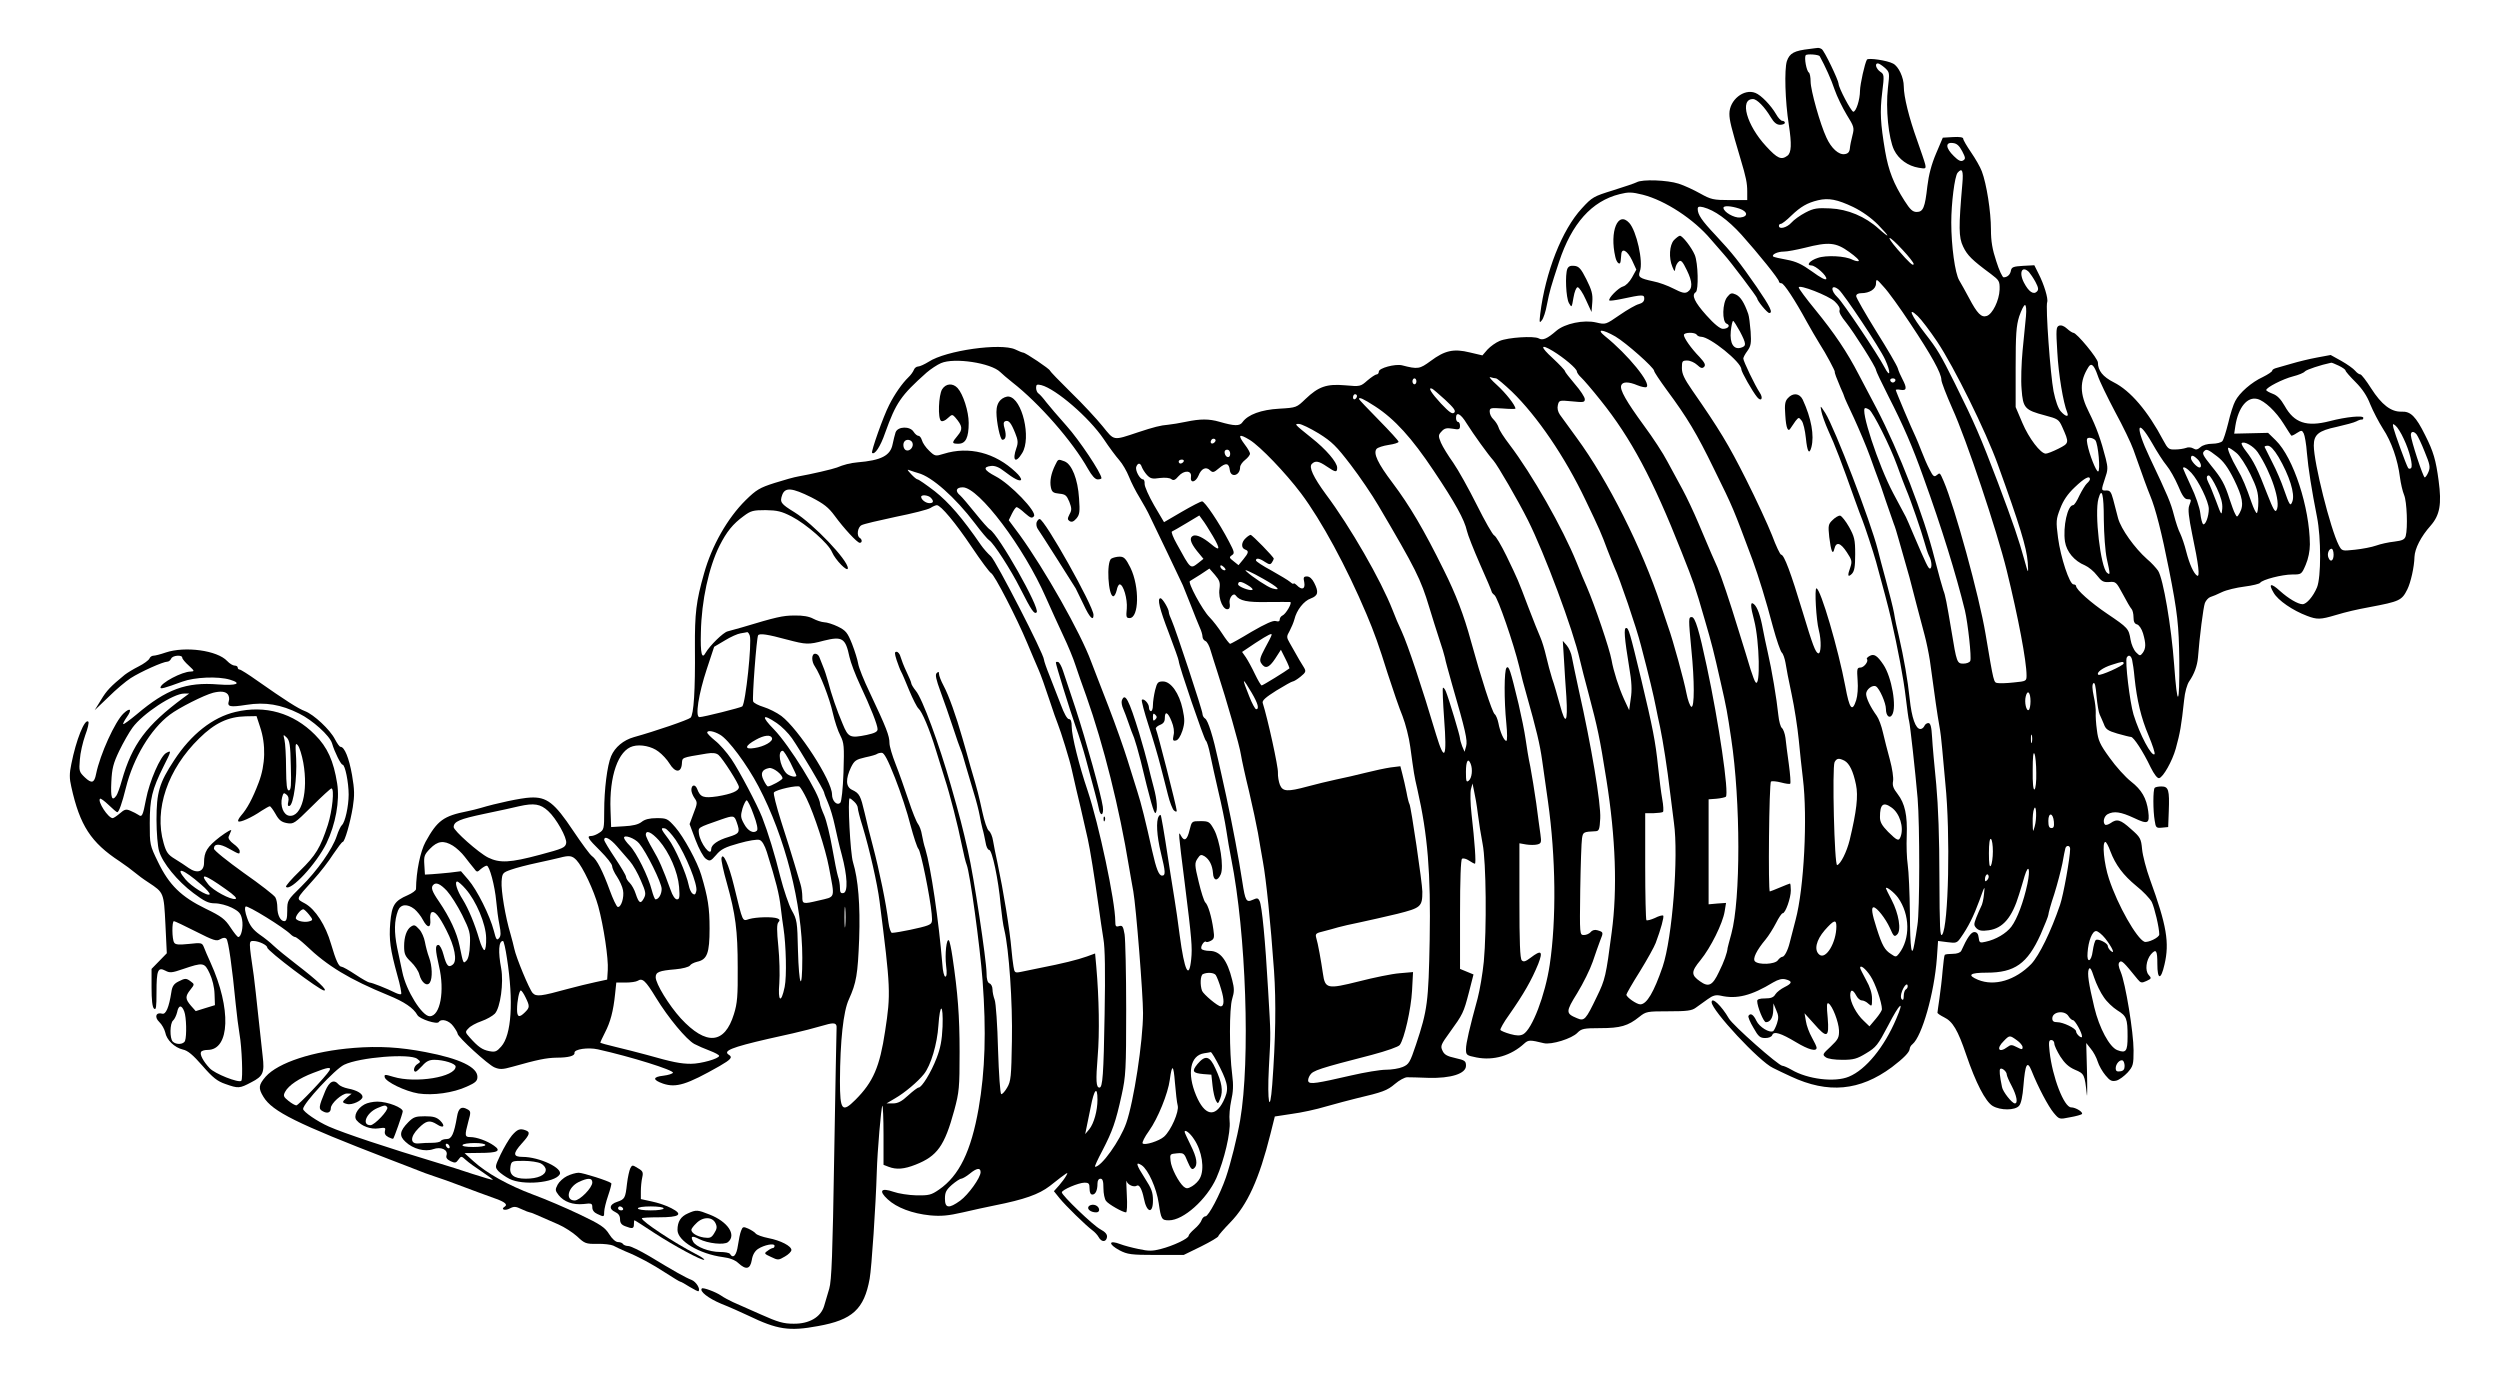 <?xml version="1.0" standalone="no"?>
<!DOCTYPE svg PUBLIC "-//W3C//DTD SVG 20010904//EN"
 "http://www.w3.org/TR/2001/REC-SVG-20010904/DTD/svg10.dtd">
<svg version="1.0" xmlns="http://www.w3.org/2000/svg"
 width="1262pt" height="700pt" viewBox="0 0 1262 700"
 preserveAspectRatio="xMidYMid meet">

<g transform="translate(0,700) scale(0.1,-0.1)"
fill="#000000" stroke="none">
<path d="M9135 6753 c-78 -9 -101 -21 -115 -62 -13 -42 -9 -200 10 -321 15
-98 13 -141 -7 -156 -31 -23 -50 -15 -108 48 -98 106 -135 238 -66 238 20 0
59 -40 90 -92 16 -27 30 -38 47 -38 13 0 24 5 24 10 0 6 -6 10 -13 10 -7 0
-21 15 -31 33 -26 45 -76 97 -105 108 -58 23 -131 -36 -131 -105 0 -33 8 -66
57 -231 27 -90 33 -119 33 -162 l0 -43 -89 0 c-82 0 -94 3 -148 33 -32 18 -81
41 -110 50 -56 18 -183 23 -211 7 -9 -5 -63 -23 -120 -41 -97 -30 -105 -34
-157 -91 -100 -108 -184 -322 -210 -533 -5 -44 -4 -48 8 -32 8 9 20 45 26 80
14 70 18 84 61 215 64 194 165 307 306 342 44 11 61 11 117 -3 113 -29 257
-123 343 -225 27 -31 57 -66 67 -77 32 -35 167 -214 167 -221 0 -12 51 -74 61
-74 20 0 6 30 -63 131 -88 127 -123 171 -209 263 -69 73 -89 103 -89 131 0 12
6 14 28 9 57 -15 123 -62 193 -139 85 -95 189 -224 189 -236 0 -5 6 -9 13 -9
12 0 67 -83 128 -195 18 -33 47 -82 64 -110 32 -49 79 -138 77 -142 -2 -4 9
-33 29 -80 11 -23 19 -44 19 -46 0 -3 22 -51 49 -108 26 -57 63 -144 81 -194
17 -49 36 -99 40 -110 5 -11 23 -63 40 -115 18 -52 36 -104 40 -115 5 -11 16
-47 25 -80 23 -80 40 -141 54 -190 6 -22 22 -83 35 -135 14 -52 32 -122 41
-155 9 -33 21 -91 27 -130 26 -193 38 -275 47 -325 6 -30 12 -84 15 -120 3
-36 10 -114 16 -175 26 -254 16 -720 -16 -763 -11 -14 -13 32 -14 288 0 201
-6 361 -16 470 -9 91 -19 198 -21 238 -3 54 -8 72 -19 72 -8 0 -17 -7 -20 -15
-4 -8 -12 -15 -20 -15 -24 0 -44 56 -54 152 -10 96 -29 204 -55 318 -9 36 -20
88 -24 115 -5 28 -24 102 -41 165 -17 63 -36 133 -41 155 -36 142 -217 613
-265 690 -26 40 -26 40 -20 9 3 -17 19 -62 36 -100 31 -66 68 -163 132 -344
17 -47 34 -94 39 -105 11 -27 55 -160 69 -210 33 -120 64 -236 75 -285 36
-157 64 -306 75 -400 7 -58 14 -112 17 -120 5 -18 31 -252 43 -390 11 -134 11
-568 -1 -640 -4 -30 -11 -72 -15 -93 -14 -81 -22 -28 -23 151 -1 103 -6 214
-11 247 -5 33 -7 98 -5 145 4 104 -9 164 -46 212 -22 28 -27 43 -23 65 3 16
-4 64 -16 108 -12 44 -28 106 -35 137 -7 32 -21 70 -31 84 -33 46 -53 88 -54
111 0 23 33 48 50 38 18 -11 50 -84 50 -114 0 -34 18 -51 31 -30 25 39 -2 192
-44 254 -31 46 -47 56 -69 44 -11 -6 -17 -13 -14 -16 10 -11 -15 -43 -33 -43
-17 0 -18 -7 -14 -64 3 -37 0 -78 -7 -100 -20 -63 -34 -46 -55 69 -35 186
-125 495 -146 495 -10 0 -1 -161 12 -210 14 -53 12 -123 -3 -118 -14 5 -28 42
-78 208 -60 199 -94 290 -109 290 -5 0 -26 44 -46 98 -21 53 -80 181 -132 284
-87 173 -134 251 -271 448 -40 58 -52 83 -52 112 0 35 2 38 27 38 15 0 37 -10
50 -22 18 -17 26 -19 35 -10 9 9 4 21 -23 50 -43 44 -79 96 -79 111 0 14 57
15 65 1 3 -5 13 -10 22 -10 44 0 203 -128 203 -164 0 -13 56 -112 80 -141 21
-25 32 -5 13 23 -24 36 -83 159 -83 172 0 6 9 23 21 39 17 24 20 38 16 97 -3
38 -8 78 -12 89 -20 57 -39 87 -62 98 -22 10 -28 8 -44 -12 -25 -30 -27 -126
-3 -135 21 -8 8 -26 -19 -26 -14 0 -44 24 -84 69 -59 66 -76 102 -53 116 15
10 12 148 -5 188 -16 38 -62 97 -75 97 -5 0 -18 -10 -30 -22 -23 -25 -27 -90
-8 -135 11 -26 12 -26 15 -6 2 12 10 27 18 33 10 9 19 0 40 -44 29 -59 30 -93
3 -110 -14 -8 -29 -4 -70 17 -29 15 -75 32 -103 37 -69 15 -78 21 -67 51 18
47 -17 204 -54 244 -57 62 -100 -43 -70 -172 7 -32 25 -45 27 -20 1 6 2 21 3
32 2 36 30 21 54 -28 l22 -48 -22 -40 c-12 -22 -32 -42 -45 -45 -23 -6 -78
-62 -69 -71 2 -2 28 1 57 7 113 24 119 24 119 2 0 -13 -9 -22 -27 -27 -14 -3
-58 -28 -97 -55 -71 -49 -71 -49 -118 -38 -63 15 -159 -5 -202 -42 -46 -40
-69 -50 -89 -38 -24 13 -154 5 -197 -13 -19 -8 -46 -27 -61 -43 l-26 -30 -64
15 c-81 20 -126 10 -197 -43 -56 -41 -64 -43 -145 -22 -35 8 -117 -14 -117
-32 0 -8 -5 -14 -11 -14 -6 0 -27 -14 -47 -31 -34 -30 -36 -31 -112 -24 -93 8
-134 -6 -200 -69 -45 -43 -45 -44 -132 -49 -92 -5 -159 -30 -186 -68 -14 -21
-41 -20 -117 2 -52 15 -96 15 -168 0 -32 -7 -72 -13 -90 -15 -39 -3 -73 -12
-152 -38 -129 -43 -119 -44 -179 30 -30 37 -101 114 -160 171 -58 57 -106 107
-106 110 0 8 -124 91 -135 91 -4 0 -22 7 -40 16 -73 34 -350 -5 -437 -62 -21
-13 -45 -24 -53 -24 -9 0 -19 -8 -22 -17 -4 -10 -16 -27 -28 -38 -31 -30 -69
-84 -97 -140 -29 -56 -92 -235 -86 -241 13 -12 42 31 66 101 55 153 79 188
209 304 21 18 54 40 73 48 67 29 252 1 299 -45 9 -9 37 -33 61 -52 136 -106
304 -298 382 -437 20 -35 36 -53 49 -53 10 0 19 3 19 6 0 25 -113 194 -176
264 -42 47 -88 101 -103 120 -14 19 -32 39 -38 43 -7 4 -13 17 -13 29 0 17 4
19 26 14 74 -19 241 -163 315 -272 27 -41 63 -89 79 -107 16 -18 38 -56 49
-84 11 -28 35 -75 53 -104 18 -30 43 -74 54 -99 12 -25 52 -108 89 -185 37
-77 71 -149 76 -160 4 -11 22 -56 40 -100 17 -44 37 -94 45 -112 8 -17 14 -38
14 -47 0 -9 7 -19 15 -22 8 -3 20 -25 26 -48 7 -22 22 -72 35 -111 45 -138
112 -371 118 -415 4 -25 22 -108 41 -185 18 -77 38 -171 45 -210 6 -38 18
-104 25 -145 16 -86 39 -309 56 -550 11 -158 8 -348 -9 -575 -12 -158 -26 -88
-17 84 10 183 10 159 -4 396 -14 247 -31 424 -43 447 -7 15 -12 16 -34 6 -33
-15 -38 -7 -53 91 -19 124 -48 276 -81 431 -18 80 -35 161 -40 180 -26 120
-52 204 -67 213 -7 4 -13 15 -13 23 0 18 -135 426 -155 471 -8 17 -15 36 -15
43 0 16 -32 70 -42 70 -18 0 -5 -53 42 -175 27 -72 50 -135 50 -142 0 -22 128
-395 137 -402 5 -3 15 -35 22 -71 7 -36 26 -119 41 -185 16 -66 34 -154 40
-195 6 -41 17 -106 25 -145 75 -376 97 -1016 45 -1320 -15 -87 -48 -219 -72
-289 -30 -87 -88 -196 -103 -196 -8 0 -16 -9 -20 -20 -3 -10 -19 -30 -36 -44
-16 -14 -29 -29 -29 -34 0 -14 -78 -51 -141 -67 -42 -11 -61 -11 -112 0 -34 7
-75 18 -90 24 -62 24 -65 1 -5 -31 39 -20 57 -23 183 -23 l140 0 88 43 c48 24
87 47 87 52 0 4 27 35 59 68 88 90 147 220 204 448 l22 88 85 13 c47 6 126 23
175 38 50 14 117 32 150 40 136 32 157 40 196 73 22 19 50 34 62 34 12 0 61
-1 108 -3 113 -3 189 21 189 61 0 24 -5 28 -54 39 -41 9 -56 17 -65 38 -11 23
-7 31 38 93 65 90 69 97 96 201 l23 90 -34 14 -34 14 0 275 c0 180 4 277 10
281 6 4 22 0 35 -9 13 -9 27 -16 30 -16 7 0 -1 111 -17 251 -6 53 -7 109 -3
125 l8 29 8 -39 c5 -21 14 -72 19 -115 5 -42 16 -110 24 -151 18 -90 21 -432
6 -594 -6 -60 -20 -143 -31 -185 -41 -150 -59 -227 -59 -257 0 -30 3 -32 53
-42 86 -17 175 9 242 71 20 18 29 18 98 1 38 -9 142 23 170 53 20 20 31 23
115 23 101 0 140 11 197 57 34 27 39 28 148 28 92 0 117 3 137 18 14 10 41 29
60 43 26 19 41 23 65 18 82 -19 156 0 266 67 26 15 45 20 63 15 35 -9 33 -20
-6 -39 -18 -9 -39 -25 -46 -36 -9 -16 -23 -21 -52 -21 -27 0 -40 -4 -40 -13 0
-28 32 -107 44 -107 22 0 36 23 37 60 l1 35 14 -34 c12 -26 13 -40 4 -67 -6
-18 -15 -36 -19 -39 -18 -11 -70 20 -85 52 -15 32 -30 41 -40 25 -3 -5 8 -32
25 -60 25 -45 34 -52 60 -52 17 0 32 6 35 15 8 21 43 10 120 -36 63 -38 104
-49 104 -28 0 6 -11 29 -24 52 -13 23 -27 60 -30 82 l-7 40 47 -52 c67 -77 78
-72 70 28 -6 62 -5 79 4 74 20 -12 51 -93 53 -136 1 -36 -4 -46 -42 -82 -41
-38 -43 -41 -25 -54 10 -8 45 -13 84 -13 57 0 74 5 120 33 50 30 59 41 111
140 59 115 85 136 41 34 -61 -144 -154 -257 -239 -292 -71 -30 -209 -13 -290
35 -19 11 -40 20 -46 20 -19 0 -250 204 -270 239 -37 64 -87 111 -87 82 0 -41
242 -301 310 -332 19 -10 60 -29 90 -43 188 -88 348 -73 510 47 59 45 89 75
90 93 0 6 6 17 14 23 48 40 110 258 123 434 l6 87 47 -6 c44 -6 49 -4 67 22
39 55 66 110 95 189 27 75 28 77 23 33 -2 -26 -9 -56 -15 -65 -5 -10 -16 -35
-24 -55 -13 -34 -13 -39 1 -54 13 -12 27 -15 62 -10 72 10 118 65 153 181 9
28 21 69 28 93 20 65 30 36 14 -40 -19 -89 -51 -176 -81 -216 -26 -34 -78 -65
-130 -76 -29 -7 -32 -5 -35 21 -2 19 -9 28 -22 28 -16 0 -36 -28 -66 -95 -5
-9 -21 -15 -43 -15 -19 0 -37 -2 -40 -5 -3 -3 -7 -39 -11 -80 -3 -41 -11 -104
-16 -140 -5 -36 -10 -68 -10 -72 0 -4 15 -14 33 -23 44 -21 70 -65 112 -189
48 -141 97 -237 134 -259 39 -23 113 -23 133 1 10 10 18 48 22 101 9 110 19
130 41 76 33 -83 85 -181 112 -213 28 -33 28 -33 82 -22 30 5 57 13 60 16 9 9
-31 34 -54 34 -36 0 -95 153 -109 282 -5 48 -4 58 9 58 8 0 15 -8 15 -18 0
-10 14 -39 30 -65 22 -34 42 -53 74 -67 48 -20 49 -24 60 -125 2 -22 3 28 1
110 l-4 150 23 -29 c13 -15 29 -45 35 -65 6 -20 24 -51 39 -69 23 -28 32 -32
55 -27 15 4 40 23 57 41 28 32 30 40 30 112 0 90 -41 340 -65 396 -12 28 -13
42 -6 49 11 11 19 3 92 -87 15 -18 20 -19 44 -8 26 12 26 14 11 31 -19 21 -13
75 12 104 26 29 32 20 32 -49 0 -81 18 -83 36 -3 26 110 11 198 -73 429 -19
52 -37 121 -40 153 -5 54 -9 61 -56 102 -53 48 -71 53 -103 30 -12 -8 -24 -11
-28 -8 -13 13 -5 43 13 53 32 17 66 12 133 -19 71 -34 80 -29 72 34 -9 66 -33
108 -87 150 -28 22 -77 76 -108 120 -49 67 -58 88 -64 139 -5 34 -7 73 -6 88
1 15 -3 53 -10 83 -8 38 -9 59 -2 66 7 7 12 -14 16 -65 4 -42 11 -84 16 -93 5
-10 14 -32 21 -48 9 -26 20 -34 68 -48 32 -9 63 -17 69 -17 13 0 61 -73 99
-153 18 -36 34 -57 43 -55 20 4 66 85 84 149 22 80 28 115 42 244 4 42 15 80
26 96 25 36 40 77 44 119 8 106 27 254 35 276 5 13 18 27 27 30 10 3 37 14 59
25 23 11 74 23 114 28 40 5 76 14 79 19 10 16 111 42 162 42 46 0 47 0 68 49
13 30 21 70 21 103 -1 186 -83 438 -172 525 l-39 38 -86 -2 -85 -2 6 40 c15
93 60 148 111 135 36 -9 94 -63 133 -126 19 -30 36 -57 38 -59 2 -2 15 4 28
13 24 15 26 15 35 -2 5 -10 13 -54 16 -98 7 -80 24 -187 51 -324 21 -105 21
-304 0 -355 -19 -46 -53 -85 -73 -85 -23 0 -72 29 -114 67 -46 42 -60 38 -32
-9 22 -39 97 -90 169 -117 50 -19 67 -19 144 4 57 17 105 28 170 40 154 29
164 34 192 90 17 34 35 113 36 164 2 42 32 102 82 158 46 53 56 108 40 226
-14 105 -26 147 -68 230 -47 95 -73 121 -119 119 -53 -2 -101 35 -154 118 -24
38 -49 70 -54 70 -6 0 -18 8 -26 18 -9 11 -40 33 -70 50 l-54 30 -70 -13 c-38
-7 -95 -21 -125 -30 -30 -9 -65 -19 -77 -22 -13 -3 -23 -9 -23 -14 0 -5 -21
-19 -47 -32 -57 -26 -119 -80 -140 -122 -9 -16 -25 -66 -35 -110 -11 -44 -24
-86 -30 -92 -6 -7 -29 -13 -51 -13 -24 0 -48 -7 -59 -17 -15 -13 -23 -15 -36
-7 -10 6 -26 8 -37 3 -11 -4 -36 -8 -55 -8 -32 -1 -37 3 -60 46 -78 148 -166
251 -250 293 -55 28 -80 59 -80 100 0 20 -107 150 -124 150 -5 0 -20 10 -32
21 -14 13 -29 19 -40 15 -15 -6 -16 -19 -9 -133 6 -113 30 -256 50 -305 10
-25 -8 -22 -32 5 -13 13 -27 53 -37 102 -16 83 -41 427 -32 450 6 17 -16 90
-44 144 l-21 42 -57 -3 c-48 -3 -57 -6 -61 -23 -3 -21 -18 -35 -37 -35 -6 0
-23 36 -37 81 -20 60 -27 101 -27 161 0 89 -22 230 -46 293 -8 22 -33 65 -55
97 -21 31 -39 61 -39 68 0 7 -18 10 -52 8 l-51 -3 -34 -80 c-23 -54 -37 -107
-44 -165 -12 -108 -21 -130 -54 -130 -20 0 -33 12 -61 56 -55 86 -81 152 -98
250 -24 143 -27 199 -15 297 11 88 10 92 -10 105 -21 15 -29 42 -12 42 6 0 21
-10 35 -22 25 -23 25 -25 16 -102 -12 -103 3 -255 31 -313 23 -47 70 -81 125
-90 35 -6 37 -5 32 18 -3 13 -22 68 -41 122 -40 111 -67 219 -67 271 0 44 -26
101 -54 115 -29 16 -125 30 -132 20 -11 -19 -34 -122 -35 -157 0 -45 -20 -107
-34 -106 -11 2 -74 121 -74 141 -1 19 -72 167 -85 175 -6 4 -15 7 -21 6 -5 0
-23 -3 -40 -5z m51 -37 c27 -49 59 -119 75 -168 12 -35 40 -92 61 -127 38 -61
39 -66 29 -105 -6 -23 -12 -52 -13 -66 -2 -18 -10 -26 -26 -28 -30 -5 -68 30
-92 83 -32 68 -80 240 -80 283 0 22 -4 43 -9 46 -12 8 -24 74 -16 87 5 8 66 4
71 -5z m719 -479 c17 -33 18 -39 5 -47 -11 -7 -24 -1 -47 22 -42 41 -44 71 -5
66 20 -2 32 -13 47 -41z m1 -164 c-19 -220 -19 -271 4 -318 21 -44 44 -67 140
-138 42 -32 45 -36 44 -79 -2 -55 -36 -124 -65 -133 -27 -9 -48 12 -89 90 -18
33 -40 74 -50 90 -21 35 -40 173 -40 292 0 96 17 233 32 251 23 27 30 11 24
-55z m-551 -118 c45 -22 90 -54 125 -89 61 -63 64 -74 4 -21 -68 62 -157 99
-245 103 -65 3 -83 1 -125 -21 -27 -14 -59 -37 -71 -51 -22 -25 -63 -36 -63
-16 0 6 4 10 10 10 5 0 29 18 52 41 48 46 81 65 135 78 54 13 98 4 178 -34z
m-575 -8 c44 -15 46 -41 4 -45 -30 -3 -84 28 -84 49 0 12 37 10 80 -4z m824
-208 c31 -33 56 -65 56 -71 0 -15 -22 5 -81 73 -67 78 -47 76 25 -2z m-269
-11 c32 -23 54 -43 47 -46 -6 -2 -20 2 -31 7 -35 19 -133 24 -175 9 -40 -13
-61 -38 -32 -38 21 0 80 -53 75 -68 -3 -8 -30 7 -71 37 -53 38 -81 51 -129 60
-34 6 -64 13 -68 16 -9 10 22 25 54 25 17 0 64 9 105 19 122 31 157 28 225
-21z m907 -101 c7 -8 22 -30 33 -50 15 -29 17 -39 7 -49 -17 -17 -41 -1 -65
45 -27 52 -10 88 25 54z m-599 -260 c106 -159 157 -251 157 -284 0 -12 25 -76
55 -144 71 -156 225 -616 275 -819 58 -236 100 -458 100 -529 0 -29 -1 -30
-64 -36 -35 -4 -72 -5 -82 -3 -20 3 -19 -2 -61 248 -32 192 -156 642 -211 770
-20 46 -19 45 -36 31 -12 -10 -18 -6 -35 28 -12 22 -30 64 -41 93 -11 29 -25
62 -30 73 -21 43 -100 230 -100 236 0 3 11 4 25 1 30 -5 32 9 9 53 -9 17 -20
41 -24 56 -4 14 -53 98 -109 187 -55 89 -101 169 -101 177 0 9 9 15 25 15 43
0 75 21 75 49 1 25 2 25 39 -17 22 -23 82 -106 134 -185z m-381 111 c19 -18
28 -34 24 -44 -4 -10 9 -33 33 -62 39 -49 151 -225 151 -240 0 -5 28 -64 63
-133 74 -145 121 -252 177 -410 92 -254 164 -488 209 -671 15 -65 34 -237 27
-254 -3 -8 -19 -14 -35 -14 -32 0 -34 6 -60 165 -24 143 -31 181 -41 205 -5
14 -25 86 -44 160 -55 220 -180 541 -294 760 -25 47 -65 123 -89 169 -59 114
-122 208 -220 328 -46 56 -83 106 -83 112 0 17 150 -41 182 -71z m20 60 c26
-22 208 -295 234 -353 30 -65 27 -97 -3 -39 -35 67 -210 328 -237 353 -38 36
-33 70 6 39z m945 -135 c-3 -32 -11 -110 -17 -173 -6 -63 -9 -151 -5 -195 7
-95 16 -105 118 -132 64 -17 70 -20 87 -58 36 -81 36 -82 -19 -110 -28 -14
-56 -25 -64 -25 -26 0 -85 77 -118 155 l-34 80 0 200 c0 167 3 210 18 258 11
31 23 57 29 57 6 0 8 -23 5 -57z m-448 -128 c85 -127 245 -451 306 -620 111
-307 145 -418 151 -493 4 -61 3 -61 -16 8 -29 106 -57 188 -135 395 -87 229
-117 299 -217 500 -72 145 -89 173 -149 250 -72 93 -93 141 -38 89 17 -16 61
-74 98 -129z m-996 52 c33 -63 33 -74 6 -82 -37 -12 -58 21 -52 83 3 28 8 52
12 52 3 0 18 -24 34 -53z m-628 -26 c54 -32 195 -157 195 -173 0 -6 29 -49 64
-97 103 -139 151 -219 238 -398 100 -203 95 -193 196 -463 29 -80 66 -198 102
-335 18 -66 38 -124 45 -130 6 -5 14 -28 18 -50 3 -22 17 -94 31 -159 14 -65
30 -169 36 -230 6 -61 15 -149 21 -196 24 -195 6 -554 -37 -714 -13 -50 -26
-102 -30 -116 -9 -37 -26 -70 -37 -70 -5 0 -16 -8 -23 -18 -15 -20 -96 -24
-115 -5 -13 13 8 56 54 111 15 18 38 55 52 82 14 28 29 50 34 50 14 0 41 77
41 115 0 19 -2 35 -4 35 -2 0 -25 -9 -51 -20 -26 -11 -49 -20 -51 -20 -9 0 -4
549 6 555 5 3 28 1 51 -5 22 -6 43 -9 46 -6 3 3 0 47 -7 98 -7 51 -15 111 -17
133 -3 22 -11 44 -18 50 -7 5 -15 35 -18 65 -8 80 -34 234 -53 315 -9 39 -20
92 -25 119 -12 67 -28 112 -45 126 -19 16 -19 -7 1 -82 27 -105 32 -343 7
-312 -5 5 -15 34 -25 64 -9 30 -37 123 -63 205 -43 141 -85 265 -104 310 -5
11 -19 43 -31 70 -12 28 -41 96 -65 153 -24 57 -60 133 -80 170 -20 37 -55
101 -77 142 -21 41 -75 123 -118 181 -89 122 -124 182 -115 204 7 19 37 19 82
0 20 -8 40 -12 45 -9 27 16 -93 164 -209 257 -47 38 -13 36 53 -2z m-316 -73
c56 -34 121 -89 121 -103 0 -6 10 -20 22 -31 11 -10 56 -62 98 -115 154 -192
263 -397 408 -764 65 -165 66 -165 118 -345 36 -123 45 -160 79 -310 31 -135
34 -154 54 -288 48 -318 48 -813 1 -985 -10 -37 -19 -70 -19 -72 -2 -25 -18
-70 -44 -122 -32 -68 -52 -78 -95 -47 -46 32 -46 49 2 107 52 64 112 185 122
246 l7 43 -44 -3 -44 -4 0 265 0 265 40 3 c22 2 43 7 47 10 17 17 -36 378 -96
657 -39 184 -59 250 -76 250 -17 0 -17 -6 -2 -165 16 -158 16 -293 0 -288 -7
3 -18 33 -25 69 -11 60 -68 268 -92 334 -6 17 -22 66 -37 110 -95 287 -267
630 -425 845 -38 52 -76 105 -85 117 -10 15 -14 32 -10 48 6 25 8 25 71 19 59
-6 65 -5 65 11 0 10 -22 44 -50 76 -27 32 -50 61 -50 65 0 5 -28 34 -62 66
-64 58 -64 75 1 36z m3967 -74 c19 -9 34 -20 34 -24 0 -5 23 -31 51 -59 34
-34 58 -70 74 -112 14 -34 43 -90 64 -123 43 -65 75 -157 86 -246 4 -30 13
-70 21 -89 14 -33 19 -166 8 -207 -5 -17 -16 -23 -57 -28 -29 -3 -70 -12 -92
-20 -22 -8 -70 -17 -107 -21 -66 -7 -66 -7 -82 23 -42 82 -126 416 -126 503 0
55 24 75 115 94 44 10 89 22 100 28 11 6 23 10 28 9 4 -1 7 3 7 9 0 13 -86 5
-170 -17 -117 -30 -179 -9 -227 77 -20 35 -38 53 -60 61 -18 7 -33 15 -33 19
0 13 84 56 135 69 28 7 55 18 60 25 8 9 80 33 133 44 2 1 19 -6 38 -15z
m-1217 -49 c9 -28 49 -110 88 -184 40 -73 81 -159 92 -190 50 -142 71 -199 85
-233 27 -64 59 -190 95 -373 43 -217 50 -283 52 -458 2 -237 -10 -246 -26 -22
-14 192 -55 434 -81 474 -10 14 -34 41 -56 59 -62 55 -131 151 -146 206 -7 28
-19 71 -25 96 -10 37 -16 45 -35 44 -26 -1 -26 0 -6 61 15 42 15 55 4 99 -24
95 -48 161 -84 233 -49 96 -49 158 -3 231 14 22 28 9 46 -43z m-3037 -15 c5 0
41 -30 80 -67 127 -123 268 -329 372 -548 71 -148 80 -169 110 -250 15 -38 31
-79 36 -90 25 -52 111 -303 134 -395 42 -160 63 -249 75 -310 5 -25 14 -70 21
-100 15 -72 37 -213 50 -325 6 -49 15 -120 20 -158 24 -169 -8 -582 -57 -727
-44 -128 -80 -190 -113 -190 -18 0 -70 36 -70 49 0 4 30 57 68 117 37 60 73
125 80 144 26 69 43 132 38 138 -4 3 -23 -2 -42 -12 -20 -9 -39 -14 -43 -11
-3 4 -6 127 -6 273 l0 267 42 0 c23 1 45 3 48 7 3 3 2 32 -4 64 -6 33 -15 106
-21 164 -13 126 -27 197 -85 440 -58 241 -64 260 -76 260 -13 0 -9 -50 15
-197 13 -75 15 -117 8 -160 l-8 -58 -26 56 c-27 60 -53 141 -63 198 -10 56
-84 274 -125 369 -15 34 -27 62 -51 122 -71 175 -225 446 -340 597 -26 34 -51
72 -54 85 -4 13 -16 31 -26 41 -11 10 -19 27 -19 39 0 19 4 20 65 16 36 -3 65
-3 65 -1 0 17 -49 79 -93 119 -29 26 -44 44 -34 40 10 -3 23 -6 29 -6z m-402
-15 c0 -8 -4 -15 -10 -15 -5 0 -10 7 -10 15 0 8 5 15 10 15 6 0 10 -7 10 -15z
m2418 4 c-2 -6 -8 -10 -13 -10 -5 0 -11 4 -13 10 -2 6 4 11 13 11 9 0 15 -5
13 -11z m-2273 -97 c45 -42 55 -56 46 -65 -10 -9 -24 1 -67 46 -49 53 -68 84
-45 75 4 -1 34 -27 66 -56z m-445 19 c0 -6 -4 -13 -10 -16 -5 -3 -10 1 -10 9
0 9 5 16 10 16 6 0 10 -4 10 -9z m91 -52 c99 -64 186 -160 296 -325 108 -161
156 -248 168 -304 4 -19 34 -95 66 -168 33 -73 59 -136 59 -139 0 -3 6 -11 14
-17 17 -13 97 -245 125 -361 10 -44 26 -105 35 -135 53 -188 69 -255 81 -340
7 -52 20 -144 29 -205 40 -283 43 -598 9 -825 -23 -154 -89 -326 -134 -351
-16 -8 -32 -8 -65 1 -25 7 -47 16 -50 21 -2 4 17 39 44 76 74 106 113 174 147
257 25 65 16 73 -39 31 -25 -19 -35 -22 -44 -13 -9 9 -12 92 -12 301 l0 290
34 -6 c19 -3 44 -3 56 0 20 5 22 10 16 52 -4 25 -13 96 -21 156 -9 61 -22 144
-30 185 -9 41 -19 104 -24 140 -5 36 -21 115 -35 175 -42 174 -49 196 -61 184
-12 -12 -13 -162 -1 -281 5 -50 5 -88 0 -88 -12 0 -32 46 -40 90 -4 19 -12 40
-19 45 -13 11 -69 184 -120 370 -35 129 -76 236 -137 358 -100 203 -173 326
-258 439 -75 99 -99 150 -81 172 6 7 34 16 61 20 28 4 50 11 50 16 0 5 -45 54
-100 110 -55 56 -100 103 -100 106 0 11 22 1 81 -37z m2495 -17 c20 -14 105
-183 140 -280 19 -53 40 -108 46 -122 23 -53 79 -217 92 -265 7 -27 18 -60 24
-72 14 -25 16 -63 4 -63 -8 0 -19 23 -82 170 -17 41 -35 82 -39 90 -4 8 -33
62 -64 120 -75 141 -170 430 -141 430 5 0 14 -4 20 -8z m-2032 -70 c34 -54
108 -157 135 -187 21 -24 124 -201 174 -301 83 -165 229 -555 262 -704 7 -30
27 -109 45 -175 45 -170 55 -216 89 -430 47 -295 56 -556 27 -770 -29 -223
-33 -240 -75 -326 -56 -117 -63 -125 -100 -109 -58 24 -58 32 1 127 30 49 65
120 78 158 13 39 30 87 38 108 17 41 16 42 -14 51 -13 4 -26 1 -34 -9 -7 -8
-22 -15 -34 -15 -22 0 -22 0 -19 227 2 126 6 243 9 261 5 32 7 33 69 36 17 1
20 9 23 65 4 74 -45 367 -108 646 -16 72 -31 147 -35 167 -3 20 -15 47 -26 60
l-20 23 6 -95 c3 -52 8 -136 12 -187 8 -132 -4 -148 -32 -43 -13 47 -30 108
-40 135 -9 28 -22 78 -30 112 -8 35 -21 77 -29 95 -8 18 -36 87 -61 153 -54
143 -51 135 -110 258 -27 55 -54 101 -62 104 -8 3 -47 72 -88 154 -41 82 -94
177 -119 213 -25 35 -53 80 -62 101 -14 34 -14 39 3 57 14 16 26 19 55 14 33
-6 38 -4 38 14 0 11 -4 20 -10 20 -5 0 -10 9 -10 20 0 34 24 22 54 -28z m-747
-50 c67 -42 89 -64 161 -158 46 -60 109 -153 140 -206 189 -321 214 -371 257
-514 15 -49 37 -120 50 -159 13 -38 26 -81 29 -95 2 -14 19 -74 36 -135 68
-234 79 -283 71 -312 l-8 -28 -12 28 c-6 16 -11 34 -11 40 0 13 -56 199 -71
236 -5 13 -12 21 -15 19 -3 -3 0 -74 6 -157 15 -198 3 -223 -40 -81 -73 245
-143 454 -174 522 -14 29 -35 78 -46 108 -59 151 -214 421 -337 585 -63 86
-87 137 -71 153 18 18 35 15 76 -13 44 -30 52 -31 52 -6 0 27 -56 93 -130 151
-87 70 -87 70 -63 70 12 0 57 -22 100 -48z m5477 -27 c30 -63 48 -137 37 -148
-5 -5 -12 -4 -15 1 -10 16 -67 174 -74 202 -5 22 -3 23 11 11 9 -7 28 -37 41
-66z m-1270 -22 c24 -43 57 -94 73 -113 16 -19 42 -65 58 -102 20 -49 33 -68
47 -68 21 0 21 -1 9 -33 -7 -18 -2 -59 15 -143 33 -156 40 -219 25 -210 -17
11 -38 56 -55 122 -8 33 -22 73 -30 90 -9 16 -23 59 -32 94 -16 62 -30 96
-123 292 -74 156 -65 206 13 71z m1335 44 c6 -8 25 -47 41 -88 26 -63 29 -77
19 -101 -6 -15 -15 -28 -19 -28 -8 0 -70 189 -70 214 0 19 14 21 29 3z m-5890
-28 c52 -32 180 -165 259 -270 102 -136 229 -370 330 -609 39 -92 63 -159 107
-300 26 -80 59 -177 75 -215 15 -39 33 -108 39 -155 19 -138 19 -142 36 -215
52 -229 68 -420 62 -760 -6 -314 -11 -354 -69 -528 -30 -90 -36 -100 -67 -113
-18 -8 -57 -14 -85 -14 -28 0 -107 -13 -176 -29 -173 -40 -207 -45 -215 -31
-4 6 0 21 8 33 15 23 44 33 312 102 75 20 135 41 141 50 23 31 57 181 62 274
l5 94 -69 -6 c-38 -3 -130 -22 -204 -41 -160 -40 -171 -38 -182 40 -9 62 -25
153 -34 181 -5 19 -1 23 38 32 23 6 57 15 73 20 17 5 66 16 110 25 44 9 129
29 189 43 119 30 126 36 126 112 0 41 -57 429 -65 442 -3 4 -10 31 -15 60 -6
29 -15 70 -21 92 l-10 39 -49 -6 c-27 -4 -84 -16 -127 -27 -43 -11 -109 -26
-148 -34 -38 -8 -103 -24 -144 -35 -103 -28 -126 -26 -140 8 -6 15 -11 43 -10
62 2 28 -51 270 -77 352 -3 12 15 28 69 62 41 25 78 46 83 46 5 0 23 11 39 24
27 22 29 27 17 47 -13 20 -23 37 -72 124 -16 28 -16 32 0 60 9 17 20 43 24 58
11 47 48 94 83 106 37 14 41 32 17 79 -10 20 -23 32 -36 32 -17 0 -20 -4 -14
-30 6 -34 -12 -41 -38 -14 -9 8 -16 12 -16 8 0 -4 -8 0 -17 8 -10 9 -53 34
-95 58 -43 23 -78 46 -78 51 0 14 18 11 46 -8 22 -14 27 -14 35 -2 5 8 9 16 9
19 0 8 -109 120 -117 120 -3 0 -15 -7 -25 -17 -22 -20 -24 -49 -3 -57 20 -7
19 -16 -9 -50 l-24 -29 -25 20 c-22 17 -23 20 -9 30 15 9 14 16 -14 69 -50 96
-123 204 -136 203 -7 0 -53 -24 -103 -53 l-89 -52 -50 85 c-27 47 -49 96 -48
109 1 12 -3 22 -8 22 -16 0 -41 46 -34 64 8 21 21 20 28 -2 4 -10 15 -28 26
-40 17 -18 27 -21 65 -15 27 3 50 1 58 -6 11 -8 19 -5 36 15 28 32 68 30 63
-3 -5 -34 23 -29 38 6 14 36 38 47 58 27 14 -13 19 -12 45 10 35 30 51 27 55
-9 5 -41 52 -28 52 14 0 10 11 26 25 37 14 11 25 25 25 32 0 6 -11 26 -25 44
-39 52 -32 59 24 25z m-178 -12 c-13 -13 -26 -3 -16 12 3 6 11 8 17 5 6 -4 6
-10 -1 -17z m4446 11 c15 -18 27 -158 14 -158 -10 0 -44 85 -54 138 -5 27 -3
32 12 32 10 0 23 -6 28 -12z m820 -61 c68 -102 118 -253 95 -292 -7 -14 -17 4
-47 81 -47 123 -70 169 -106 215 -16 20 -26 39 -23 42 12 12 60 -15 81 -46z
m105 -24 c55 -94 84 -186 70 -224 -10 -27 -14 -22 -43 61 -12 36 -38 97 -58
135 -20 39 -37 73 -39 78 -2 4 5 7 16 7 13 0 31 -19 54 -57z m-213 21 c18 -14
49 -63 71 -108 32 -66 40 -93 40 -139 0 -31 -4 -57 -8 -57 -4 0 -16 24 -26 53
-26 76 -47 127 -71 167 -33 57 -55 110 -46 110 5 0 23 -12 40 -26z m-5079 -5
c0 -24 -23 -21 -28 4 -2 10 3 17 12 17 10 0 16 -9 16 -21z m4981 -12 c32 -24
55 -55 86 -117 44 -90 51 -129 29 -169 -13 -23 -14 -23 -23 -5 -6 10 -18 44
-28 74 -24 76 -41 106 -92 168 -44 55 -48 64 -36 75 11 12 20 8 64 -26z m-99
-14 c18 -16 25 -43 11 -43 -12 0 -43 33 -43 47 0 17 10 17 32 -4z m-5117 -13
c-3 -5 -10 -10 -16 -10 -5 0 -9 5 -9 10 0 6 7 10 16 10 8 0 12 -4 9 -10z
m5087 -57 c36 -39 88 -146 88 -182 0 -38 -17 -84 -29 -77 -4 3 -11 28 -14 56
-3 27 -24 89 -47 136 -22 48 -40 88 -40 90 0 12 20 1 42 -23z m129 -78 c21
-45 29 -76 27 -102 -3 -37 -4 -37 -31 37 -16 41 -32 83 -38 92 -12 23 -12 38
1 38 6 0 24 -29 41 -65z m-641 46 c0 -5 -7 -14 -15 -21 -8 -7 -25 -35 -38 -61
-12 -27 -26 -49 -32 -49 -28 0 -52 -109 -41 -184 8 -51 47 -98 101 -120 18 -8
45 -30 60 -50 24 -31 33 -36 62 -34 34 3 36 0 69 -61 19 -36 38 -69 44 -75 5
-5 10 -24 10 -42 0 -22 5 -33 18 -36 10 -3 23 -22 30 -45 15 -52 15 -75 -1
-98 -13 -17 -15 -17 -34 2 -12 12 -24 40 -28 64 -9 56 -13 60 -118 131 -83 56
-157 122 -157 140 0 4 -6 8 -13 8 -20 0 -65 136 -78 235 -11 84 -10 94 11 148
15 40 37 73 73 107 49 47 77 62 77 41z m70 -203 c1 -77 7 -160 15 -198 18 -81
18 -85 1 -71 -32 27 -64 299 -43 374 17 61 27 23 27 -105z m-4497 -85 c39 -67
36 -78 -10 -39 -40 33 -72 48 -89 42 -22 -9 -16 -34 18 -77 l33 -40 -25 -20
c-42 -32 -38 -35 -110 96 -18 32 -29 60 -24 62 5 2 38 21 73 42 l65 39 16 -22
c9 -11 33 -49 53 -83z m5657 -93 c0 -31 -16 -41 -26 -15 -8 19 2 45 16 45 5 0
10 -13 10 -30z m-5594 -77 c-7 -7 -26 7 -26 19 0 6 6 6 15 -2 9 -7 13 -15 11
-17z m-30 -95 c-8 -52 22 -117 47 -101 5 3 7 16 4 29 -4 25 19 55 31 38 20
-27 58 -35 160 -33 59 0 110 1 115 0 12 -2 -22 -61 -39 -68 -7 -3 -14 -12 -14
-20 0 -10 -6 -12 -20 -8 -13 4 -51 -13 -122 -54 -56 -34 -105 -61 -108 -61 -4
0 -22 23 -40 51 -18 28 -47 66 -65 84 -35 35 -112 178 -98 182 4 2 28 17 53
33 l45 30 28 -32 c24 -28 27 -39 23 -70z m221 50 c76 -43 94 -62 45 -48 -22 6
-101 58 -131 86 -17 15 25 -3 86 -38z m-56 -56 c-14 -5 -71 17 -71 28 0 17 14
17 47 -3 20 -11 31 -23 24 -25z m97 -230 c-1 -5 -16 -34 -33 -65 -24 -45 -28
-60 -19 -74 20 -32 40 -25 71 22 l29 45 23 -46 c13 -25 21 -47 20 -48 -16 -13
-134 -86 -140 -86 -4 0 -19 26 -34 57 -15 32 -36 70 -46 85 l-19 27 67 45 c68
44 88 54 81 38z m4345 -124 c3 -13 9 -52 12 -88 12 -114 33 -204 71 -293 20
-48 34 -90 30 -94 -14 -15 -75 99 -106 200 -19 63 -44 272 -34 288 9 16 22 10
27 -13z m-43 -17 c0 -11 -120 -65 -128 -57 -11 11 23 36 68 50 56 18 60 18 60
7z m-4401 -149 c31 -53 39 -82 22 -82 -5 0 -21 29 -35 65 -39 97 -36 100 13
17z m3931 -42 c0 -21 -4 -41 -9 -44 -12 -8 -23 39 -15 69 9 36 24 20 24 -25z
m7 -207 c-3 -10 -5 -2 -5 17 0 19 2 27 5 18 2 -10 2 -26 0 -35z m22 -155 c1
-42 -3 -80 -9 -83 -6 -4 -10 31 -9 97 0 67 3 96 9 83 5 -11 9 -55 9 -97z
m-968 62 c25 -14 44 -53 58 -121 12 -57 3 -134 -32 -280 -15 -60 -45 -120 -63
-126 -14 -5 -26 494 -13 520 11 20 22 21 50 7z m-1887 -16 c11 -28 6 -71 -9
-84 -13 -11 -15 -5 -15 44 0 54 11 73 24 40z m2124 -220 c42 -29 64 -101 46
-148 -9 -24 -17 -20 -63 25 -31 32 -41 49 -41 74 0 65 16 79 58 49z m723 -96
c-9 -32 -9 -31 -10 19 -1 28 2 60 7 70 11 29 15 -49 3 -89z m97 24 c2 -24 -1
-32 -12 -32 -12 0 -16 10 -16 36 0 45 24 42 28 -4z m-308 -150 c0 -31 -5 -64
-10 -72 -7 -10 -10 9 -10 63 0 50 4 76 10 72 6 -3 10 -32 10 -63z m593 1 c26
-69 65 -121 132 -176 33 -26 67 -62 77 -80 14 -29 38 -130 38 -164 0 -16 -58
-43 -75 -37 -39 16 -135 184 -179 318 -25 75 -36 186 -18 186 4 0 16 -21 25
-47z m-203 12 c0 -44 -34 -234 -51 -283 -46 -135 -105 -255 -145 -298 -81 -83
-186 -114 -269 -80 -57 24 -42 36 44 36 141 0 205 45 272 193 21 48 39 93 39
99 0 7 13 55 30 105 16 51 34 121 41 155 6 35 13 69 15 76 5 17 24 15 24 -3z
m-419 -158 c-8 -8 -11 -7 -11 4 0 20 13 34 18 19 3 -7 -1 -17 -7 -23z m-450
-88 c61 -86 63 -208 5 -283 -14 -18 -17 -18 -40 -2 -32 20 -45 43 -73 131 -24
74 -28 105 -15 105 16 0 60 -56 82 -104 19 -44 23 -47 37 -33 22 21 8 105 -28
174 -16 30 -29 57 -29 59 0 12 41 -20 61 -47z m-311 -145 c0 -82 -53 -170 -86
-143 -28 23 -16 73 27 123 46 52 59 57 59 20z m1357 -61 c36 -46 52 -83 28
-63 -8 7 -15 18 -15 25 0 14 -48 38 -60 30 -5 -3 -12 -28 -16 -56 -7 -56 -31
-63 -26 -8 4 60 24 109 43 109 9 0 30 -17 46 -37z m-1185 -190 c24 -35 58
-134 58 -168 0 -6 -14 -28 -31 -48 l-32 -38 -29 28 c-37 34 -68 94 -68 128 0
32 13 32 30 0 7 -14 20 -25 28 -25 9 0 24 -7 34 -17 17 -15 18 -14 18 26 0 27
-10 59 -30 94 -16 30 -30 57 -30 61 0 18 27 -3 52 -41z m1178 -107 c15 -23 46
-52 68 -66 47 -29 52 -41 52 -133 0 -74 -8 -85 -52 -68 -39 15 -91 111 -116
216 -29 122 -36 171 -28 192 6 13 13 3 27 -41 11 -33 33 -78 49 -100z m-990
55 c0 -6 -4 -13 -10 -16 -5 -3 -10 -18 -10 -33 0 -17 -3 -23 -10 -16 -6 6 -6
21 2 42 12 30 28 43 28 23z m812 -151 c7 -11 17 -20 23 -20 10 -1 45 -63 45
-82 0 -14 -30 11 -30 26 -1 15 -65 46 -95 46 -18 0 -25 5 -25 19 0 35 63 43
82 11z m-261 -121 c16 -11 29 -27 29 -35 0 -13 -4 -13 -29 0 -25 13 -31 13
-47 1 -44 -33 -59 -9 -19 30 29 30 30 30 66 4z m544 -130 c0 -17 -6 -25 -22
-27 -17 -3 -23 2 -23 15 0 22 20 45 35 40 5 -2 10 -15 10 -28z m-595 -43 c0
-6 11 -32 25 -58 25 -48 33 -88 16 -88 -14 0 -61 59 -65 83 -12 58 -14 85 -9
91 8 8 33 -13 33 -28z"/>
<path d="M7912 5643 c-12 -30 -7 -146 8 -173 14 -24 14 -24 23 28 5 30 14 52
21 52 7 0 26 -28 41 -62 l29 -63 4 50 c3 40 -3 61 -30 115 -27 54 -38 66 -61
68 -19 2 -29 -2 -35 -15z"/>
<path d="M4756 5035 c-18 -28 -23 -150 -5 -160 6 -4 21 2 33 14 22 20 23 20
38 4 37 -43 39 -60 13 -91 -32 -38 -31 -42 3 -42 37 0 52 31 52 105 0 58 -28
145 -56 176 -24 26 -59 24 -78 -6z"/>
<path d="M9025 4990 c-14 -15 -17 -32 -13 -84 4 -69 14 -91 28 -66 5 8 16 24
24 35 16 19 16 20 31 1 8 -10 17 -49 21 -87 7 -70 17 -87 28 -46 15 58 0 145
-44 240 -16 32 -49 36 -75 7z"/>
<path d="M5051 4981 c-14 -14 -21 -34 -21 -61 0 -51 19 -140 30 -140 17 0 21
20 12 54 -8 26 -7 36 3 40 17 6 29 -8 50 -61 14 -34 15 -49 6 -74 -23 -65 -4
-81 29 -26 47 76 0 275 -67 285 -12 2 -31 -6 -42 -17z"/>
<path d="M4521 4818 c-4 -13 -11 -40 -15 -60 -11 -58 -57 -82 -178 -92 -35 -3
-70 -12 -103 -26 -20 -8 -132 -34 -195 -45 -19 -3 -73 -18 -120 -33 -75 -24
-92 -34 -146 -87 -92 -91 -171 -230 -210 -370 -40 -141 -47 -200 -46 -375 2
-216 -6 -337 -22 -353 -12 -11 -178 -68 -286 -98 -53 -15 -96 -51 -115 -96
-20 -47 -35 -169 -35 -278 0 -88 -1 -94 -25 -109 -13 -9 -31 -16 -40 -16 -25
0 -18 -13 45 -75 33 -33 60 -67 60 -77 0 -9 11 -34 25 -54 13 -20 27 -50 30
-68 7 -36 -10 -89 -27 -84 -6 2 -24 40 -40 84 -35 96 -65 155 -89 172 -10 6
-53 65 -96 129 -94 141 -133 171 -215 167 -48 -2 -173 -29 -253 -53 -16 -5
-46 -12 -65 -16 -121 -24 -152 -46 -212 -155 -26 -48 -47 -148 -48 -238 0 -7
-19 -21 -42 -31 -67 -29 -80 -50 -88 -139 -7 -86 0 -135 36 -266 14 -48 22
-91 19 -94 -3 -3 -15 0 -28 6 -46 23 -120 52 -131 52 -6 0 -38 18 -71 40 -33
22 -65 40 -71 40 -14 0 -28 30 -53 115 -27 94 -79 175 -131 204 -47 26 -50 17
43 121 33 36 77 93 99 128 23 34 44 62 48 62 10 0 38 96 51 176 9 59 9 87 -4
162 -15 85 -38 142 -58 142 -5 0 -17 17 -28 38 -25 49 -107 125 -151 142 -35
13 -99 54 -243 155 -42 30 -82 55 -87 55 -6 0 -10 5 -10 10 0 6 -7 10 -15 10
-9 0 -26 10 -38 23 -50 54 -213 76 -311 43 -26 -9 -53 -16 -62 -16 -8 0 -17
-7 -20 -15 -4 -8 -28 -26 -54 -39 -26 -13 -57 -32 -70 -42 -72 -59 -92 -80
-120 -127 l-32 -52 69 66 c37 37 88 80 113 96 48 31 163 83 185 83 7 0 15 7
19 15 6 17 56 21 56 5 0 -6 15 -24 33 -40 29 -27 30 -29 10 -30 -44 0 -153
-58 -153 -81 0 -8 20 -3 110 30 63 23 180 28 241 10 63 -19 34 -31 -60 -24
-161 13 -261 -24 -411 -151 -35 -29 -66 -52 -68 -49 -2 2 6 18 18 35 28 39 18
51 -16 19 -43 -40 -119 -207 -139 -306 -9 -46 -22 -50 -57 -17 -28 27 -30 32
-25 89 2 34 15 89 27 123 13 34 20 65 16 69 -18 18 -62 -92 -86 -214 -10 -47
-10 -73 0 -115 43 -195 99 -281 244 -376 28 -19 62 -44 76 -56 14 -12 45 -35
70 -51 77 -51 77 -50 85 -211 l7 -146 -38 -39 -39 -40 0 -94 c0 -62 4 -98 12
-106 11 -10 13 6 13 82 0 112 7 129 45 109 22 -12 33 -11 88 8 103 35 109 34
135 -21 14 -30 24 -70 25 -105 l2 -56 -49 -15 -48 -15 -24 27 c-29 34 -30 47
-3 81 21 26 21 28 3 41 -24 18 -29 18 -64 0 -22 -11 -31 -24 -35 -53 -12 -78
-28 -114 -46 -109 -32 9 -41 -17 -15 -42 13 -12 26 -36 30 -52 7 -39 47 -77
89 -87 25 -5 51 -27 99 -82 52 -60 75 -78 116 -92 65 -23 71 -23 131 9 59 30
67 48 57 131 -3 32 -13 122 -22 202 -8 80 -19 172 -23 205 -26 179 -26 175 0
175 27 -1 68 -21 68 -33 -1 -16 266 -217 287 -217 20 0 -33 50 -141 133 -42
32 -96 76 -116 95 -13 13 -44 38 -69 55 -33 24 -49 45 -62 82 -11 30 -14 53
-8 59 8 8 192 -105 228 -141 7 -7 17 -13 22 -13 5 0 29 -19 54 -42 109 -105
221 -172 416 -252 81 -33 127 -64 147 -100 11 -20 100 -49 108 -35 13 19 52 8
73 -21 12 -16 22 -33 22 -38 0 -16 154 -157 186 -170 26 -11 41 -11 90 3 128
36 171 45 224 46 60 0 92 9 90 24 -3 19 69 29 118 18 170 -38 383 -105 379
-118 -2 -5 -23 -12 -48 -15 -55 -6 -56 -21 -2 -40 66 -22 119 -6 286 89 57 33
66 44 47 56 -33 20 12 38 198 81 34 8 90 20 125 28 55 13 92 22 162 42 47 14
60 10 58 -16 -1 -14 -6 -304 -12 -645 -8 -495 -13 -630 -25 -670 -8 -27 -20
-67 -26 -88 -17 -56 -75 -90 -154 -89 -51 0 -79 8 -166 47 -58 26 -121 54
-140 62 -19 9 -46 23 -60 33 -28 19 -91 42 -97 36 -14 -14 33 -50 97 -77 41
-16 103 -44 137 -60 147 -71 207 -80 352 -53 174 31 233 85 261 239 10 55 31
371 36 540 3 105 22 326 28 333 3 3 6 -63 6 -147 l0 -151 26 -10 c39 -15 78
-12 136 11 109 43 146 94 195 274 25 93 27 114 27 295 0 182 -9 298 -36 480
-6 41 -14 79 -18 83 -12 13 -21 -69 -14 -128 5 -36 3 -55 -4 -55 -6 0 -13 28
-15 62 -18 220 -58 490 -86 583 -6 17 -13 48 -17 70 -3 22 -13 47 -20 56 -7 8
-29 62 -48 120 -19 57 -48 139 -65 182 -17 43 -31 90 -31 106 0 37 -15 76
-100 256 -29 60 -55 125 -58 145 -3 19 -17 64 -31 100 -23 57 -31 67 -71 87
-25 12 -56 22 -70 22 -14 1 -38 9 -55 18 -20 11 -52 17 -95 16 -59 0 -92 -8
-265 -60 -27 -8 -60 -17 -72 -20 -22 -5 -90 -72 -111 -108 -19 -36 -27 -4 -24
103 3 159 40 329 94 437 36 71 67 110 122 150 36 27 48 30 111 30 59 -1 80 -6
131 -32 75 -39 187 -137 204 -180 17 -40 80 -104 80 -81 0 41 -174 223 -269
282 -70 43 -76 51 -62 89 15 38 49 35 146 -13 64 -33 87 -51 118 -93 46 -63
114 -137 127 -137 13 0 13 17 0 25 -17 10 -11 54 9 64 10 6 88 24 172 42 85
17 164 37 176 45 12 8 27 14 32 14 20 0 95 -90 176 -211 47 -70 91 -129 98
-132 16 -6 130 -227 182 -352 21 -49 46 -110 57 -134 11 -24 35 -92 54 -150
19 -58 39 -115 44 -126 14 -34 61 -185 70 -229 5 -22 15 -68 23 -101 13 -53
25 -104 58 -250 11 -48 34 -192 54 -335 8 -58 19 -134 25 -170 8 -44 10 -165
6 -380 -5 -306 -10 -370 -26 -370 -17 0 -19 34 -9 157 10 118 7 294 -7 454
l-6 66 -41 -15 c-47 -17 -129 -37 -232 -57 -38 -8 -84 -17 -102 -21 -30 -6
-32 -4 -37 27 -3 19 -8 57 -10 84 -9 105 -41 298 -71 440 -9 39 -18 88 -22
110 -3 22 -13 45 -21 51 -9 6 -23 49 -33 95 -19 86 -22 101 -60 229 -11 41
-30 107 -41 145 -31 109 -69 216 -95 264 -13 24 -23 51 -23 59 0 12 -3 13 -12
4 -8 -8 -3 -31 20 -94 17 -46 45 -126 62 -178 17 -52 35 -104 40 -115 5 -11
16 -47 25 -80 10 -33 28 -94 40 -135 13 -41 26 -93 30 -115 4 -22 10 -53 15
-70 5 -16 11 -47 15 -67 3 -21 11 -38 18 -38 15 0 47 -150 58 -275 5 -49 13
-108 19 -130 23 -95 42 -365 38 -560 -3 -180 -5 -203 -24 -235 -11 -19 -24
-34 -30 -33 -5 2 -12 100 -16 225 -3 123 -11 236 -17 251 -6 16 -11 39 -11 53
0 14 -7 27 -15 30 -10 4 -15 21 -15 53 -1 67 -64 487 -94 616 -28 122 -40 169
-86 330 -59 208 -144 439 -177 478 -13 16 -23 33 -23 38 0 5 -11 31 -24 58
-13 27 -26 61 -30 75 -3 14 -13 26 -20 26 -11 0 -11 -7 0 -42 8 -24 18 -50 23
-59 5 -8 23 -51 41 -95 18 -43 39 -84 46 -90 18 -15 56 -104 88 -209 15 -49
36 -115 45 -145 25 -76 67 -239 86 -335 9 -44 20 -90 25 -101 16 -41 66 -401
80 -584 19 -255 13 -455 -20 -645 -38 -216 -98 -340 -200 -410 -39 -27 -51
-30 -114 -29 -39 1 -91 9 -116 18 -63 22 -76 5 -29 -38 45 -42 124 -72 214
-81 55 -5 91 -2 165 15 52 12 124 28 160 35 151 30 224 56 279 98 94 74 96 75
83 52 -6 -11 -22 -33 -36 -49 l-26 -29 29 -36 c30 -37 131 -136 166 -162 11
-8 25 -23 31 -34 14 -26 38 -26 42 0 2 14 -8 26 -34 40 -37 20 -194 171 -194
186 0 13 85 49 114 49 22 0 26 -4 26 -30 0 -19 5 -30 14 -30 16 0 26 21 26 56
0 15 6 24 15 24 11 0 15 -12 15 -48 0 -27 6 -55 13 -64 12 -17 85 -58 101 -58
5 0 7 38 4 88 -3 48 -3 79 -1 70 5 -19 37 -33 52 -23 12 7 26 -19 35 -64 14
-73 46 -81 46 -11 0 41 -7 60 -40 111 -45 70 -50 88 -17 67 33 -22 75 -116 86
-191 12 -82 15 -87 52 -87 73 0 190 105 239 213 40 91 73 232 67 287 -3 25 1
72 8 104 10 44 12 78 5 131 -15 118 -15 335 0 383 11 36 11 52 0 95 -25 102
-61 147 -114 147 -19 0 -38 5 -41 10 -7 11 14 44 23 36 2 -3 13 -1 24 5 17 9
19 17 13 57 -9 65 -27 125 -41 137 -6 6 -21 52 -33 103 -21 86 -21 95 -6 118
13 20 18 22 35 12 25 -16 40 -46 43 -85 2 -40 23 -43 39 -7 17 36 -4 173 -34
227 -22 39 -26 42 -68 42 -44 0 -44 0 -55 -44 -12 -52 -27 -61 -44 -29 -14 28
-13 16 19 -237 36 -287 39 -328 33 -387 -11 -107 -34 -60 -58 120 -8 64 -20
146 -26 182 -6 36 -15 92 -20 125 -15 100 -40 258 -46 284 -3 20 -6 22 -14 10
-14 -23 -10 -98 11 -184 23 -95 25 -115 6 -115 -16 0 -29 32 -50 125 -32 145
-56 242 -75 300 -10 33 -33 105 -50 160 -17 55 -60 177 -96 270 -37 94 -75
195 -87 225 -53 145 -235 466 -361 640 l-55 74 16 33 c9 18 19 33 24 33 4 0
23 -13 41 -30 29 -25 36 -28 46 -16 18 21 -120 164 -194 202 -59 31 -65 47
-22 52 18 2 40 -6 65 -26 49 -38 80 -54 86 -44 3 5 -9 23 -27 39 -104 98 -236
132 -364 92 -41 -13 -44 -12 -73 16 -17 16 -33 40 -36 52 -4 13 -11 23 -18 23
-6 0 -17 9 -24 20 -18 30 -80 28 -91 -2z m85 -53 c8 -20 -13 -45 -32 -38 -14
5 -19 34 -7 46 11 12 33 7 39 -8z m29 -153 c69 -18 187 -123 285 -252 33 -44
66 -83 73 -87 22 -13 111 -151 157 -243 57 -112 71 -133 83 -121 19 19 -192
392 -236 418 -8 4 -41 42 -74 83 -33 41 -67 81 -76 89 -27 22 -21 41 13 41 81
0 309 -303 420 -557 24 -54 63 -140 87 -191 24 -50 52 -118 62 -150 10 -31 35
-102 55 -157 87 -246 167 -566 215 -860 7 -38 16 -95 22 -125 14 -79 49 -519
49 -614 0 -142 -47 -449 -85 -556 -31 -88 -125 -220 -157 -220 -4 0 13 37 37
82 51 99 67 143 97 280 21 95 23 128 23 433 0 182 -4 352 -8 378 -7 41 -11 47
-28 42 -16 -5 -19 -1 -19 24 0 101 -83 491 -140 661 -42 123 -80 276 -80 321
0 27 -4 39 -14 39 -9 0 -25 29 -41 73 -15 39 -40 104 -56 144 -16 39 -29 77
-29 83 0 28 -243 500 -268 522 -15 13 -38 39 -51 58 -92 134 -161 214 -232
270 -43 33 -82 60 -87 60 -5 0 -19 12 -33 27 -21 23 -22 25 -4 18 11 -4 29
-10 40 -13z m63 -124 c17 -17 15 -28 -6 -28 -19 0 -42 18 -42 32 0 12 35 9 48
-4z m-913 -697 c11 -35 -21 -340 -38 -357 -6 -6 -197 -54 -216 -54 -23 0 -5
116 37 243 l37 112 54 32 c29 18 65 34 80 36 14 2 29 5 33 6 4 0 9 -7 13 -18z
m189 -20 c95 -25 107 -26 185 -5 93 23 109 13 129 -82 6 -28 30 -91 53 -140
55 -117 89 -204 89 -225 0 -13 -14 -20 -55 -29 -84 -17 -93 -13 -121 55 -30
70 -58 152 -74 215 -7 25 -18 59 -25 75 -7 17 -15 38 -19 48 -3 9 -12 17 -21
17 -19 0 -20 -38 -1 -65 26 -38 74 -161 90 -234 9 -40 26 -92 38 -114 19 -38
20 -53 16 -185 -3 -85 -10 -148 -16 -154 -17 -17 -42 9 -42 42 0 69 -169 330
-256 396 -23 17 -63 37 -89 45 -26 8 -50 20 -53 28 -6 15 17 321 25 334 7 11
48 5 147 -22z m-2824 -276 c6 -8 9 -23 5 -34 -9 -29 6 -32 89 -19 95 15 174 2
266 -44 67 -33 154 -111 166 -150 13 -45 45 -108 53 -108 13 0 31 -90 31 -151
0 -59 -18 -140 -34 -154 -6 -5 -18 -30 -26 -55 -22 -67 -99 -176 -179 -255
-70 -69 -71 -70 -71 -122 0 -40 -4 -53 -15 -53 -19 0 -35 31 -35 70 0 17 -4
40 -10 50 -5 10 -77 66 -160 124 -82 59 -150 113 -150 122 0 26 28 27 76 0 54
-30 54 -30 54 -12 0 8 -14 24 -31 36 -18 13 -28 28 -25 36 3 8 9 22 13 31 4 9
-21 -5 -56 -31 -66 -51 -81 -76 -81 -131 0 -45 -34 -57 -77 -27 -15 11 -47 32
-70 46 -35 21 -44 34 -57 80 -49 169 20 373 180 529 78 77 146 109 234 111
l55 1 18 -55 c30 -89 27 -191 -7 -280 -31 -82 -59 -133 -89 -167 -11 -13 -18
-26 -14 -29 7 -8 68 19 117 53 19 12 38 23 42 23 4 0 17 -18 29 -39 17 -31 30
-41 57 -46 34 -6 38 -3 126 84 50 50 95 91 99 91 16 0 5 -112 -18 -184 -38
-116 -60 -153 -142 -233 -42 -41 -73 -76 -69 -80 23 -24 153 116 204 220 46
96 68 214 54 302 -18 114 -49 183 -112 246 -109 110 -251 151 -402 115 -114
-27 -223 -112 -309 -244 -75 -114 -89 -162 -89 -300 0 -64 6 -136 13 -158 17
-60 93 -152 173 -212 56 -42 76 -52 109 -52 23 0 61 -10 85 -22 37 -19 46 -29
52 -60 7 -37 -4 -88 -19 -88 -5 0 -22 22 -40 49 -27 41 -44 55 -125 94 -123
60 -184 119 -240 235 -42 86 -42 88 -42 197 0 121 11 169 70 287 40 79 40 82
13 67 -29 -15 -85 -144 -102 -234 -16 -84 -20 -92 -39 -78 -7 5 -25 14 -39 20
-22 10 -30 8 -54 -13 -15 -13 -32 -24 -36 -24 -23 0 -78 85 -64 98 3 3 22 -11
43 -31 21 -20 40 -37 44 -37 8 0 24 44 44 125 37 148 124 294 221 367 46 35
173 99 219 111 37 9 62 7 74 -8z m-225 -18 c-186 -138 -258 -234 -310 -417
-10 -36 -23 -71 -28 -77 -22 -30 -29 -11 -25 70 3 68 10 94 40 157 20 41 50
94 67 117 51 70 205 172 261 172 l25 0 -30 -22z m2996 -127 c24 -16 59 -51 77
-77 42 -61 162 -263 162 -273 0 -4 9 -28 20 -53 11 -25 26 -76 34 -114 8 -37
23 -104 35 -147 29 -108 32 -189 9 -194 -14 -3 -18 3 -18 26 0 16 -4 42 -10
58 -5 16 -18 81 -29 144 -11 63 -29 137 -40 163 -12 27 -21 53 -21 58 0 46
-156 298 -233 377 -66 67 -60 82 14 32z m-286 -59 c42 -24 135 -149 194 -261
134 -255 221 -595 221 -865 0 -179 -17 -147 -22 40 -3 142 -5 153 -31 199 -15
27 -41 104 -58 170 -27 110 -62 224 -92 301 -25 63 -115 234 -155 293 -23 34
-60 76 -82 93 -22 18 -40 36 -40 41 0 13 33 8 65 -11z m-2167 -156 c3 -99 1
-125 -10 -125 -10 0 -13 26 -14 113 0 61 -4 126 -8 142 -7 29 -7 29 11 12 15
-15 19 -38 21 -142z m2429 139 c6 -17 -40 -43 -88 -50 -53 -9 -50 11 7 42 41
23 75 27 81 8z m-2366 -124 c26 -146 -8 -275 -70 -268 -30 3 -48 50 -37 93 6
23 9 25 22 14 10 -8 13 -21 9 -37 -4 -17 -2 -23 7 -20 20 7 38 142 33 238 -5
76 -4 83 9 67 8 -10 20 -49 27 -87z m1793 56 c19 -14 44 -41 56 -61 28 -46 58
-47 62 -2 3 35 -7 31 125 53 30 5 48 3 60 -7 22 -19 103 -146 103 -162 0 -20
-37 -35 -109 -47 -70 -10 -86 -5 -102 38 -10 25 -29 21 -29 -6 0 -10 7 -28 16
-41 15 -21 15 -26 -5 -77 l-20 -54 30 -80 c17 -45 40 -87 52 -95 20 -14 24
-13 52 19 24 29 46 40 115 59 49 14 93 21 104 17 13 -4 26 -27 37 -61 47 -151
62 -210 70 -279 5 -41 11 -88 14 -105 13 -84 17 -244 6 -297 -18 -87 -35 -74
-27 19 3 43 1 126 -5 186 -8 78 -8 112 0 121 9 10 8 15 -5 20 -24 9 -105 7
-141 -3 -37 -11 -31 -24 -78 168 -26 107 -56 173 -63 139 -2 -10 10 -66 27
-125 44 -158 55 -238 55 -428 1 -142 -2 -180 -19 -234 -47 -153 -140 -160
-268 -22 -60 66 -127 175 -127 208 0 26 17 33 100 40 36 3 68 12 73 19 4 7 20
15 36 19 51 11 63 43 63 168 0 104 -8 156 -42 270 -19 65 -89 193 -131 241
-39 44 -43 46 -94 46 -36 0 -60 -6 -76 -19 -16 -13 -45 -20 -89 -22 l-65 -4
-3 84 c-7 174 39 304 113 324 39 11 96 -1 129 -27z m666 -56 c16 -33 30 -62
30 -65 0 -12 -38 -3 -52 13 -32 37 -44 112 -17 112 5 0 22 -27 39 -60z m528
-77 c28 -71 63 -177 78 -238 16 -60 34 -114 40 -120 12 -10 59 -241 67 -328 4
-45 3 -49 -22 -59 -24 -10 -149 -36 -178 -37 -6 -1 -14 22 -18 52 -12 97 -46
262 -79 387 -13 47 -31 121 -41 165 -21 89 -26 100 -64 118 -32 15 -33 55 -5
114 17 34 25 39 72 50 30 6 56 14 59 17 4 3 14 6 24 6 12 0 30 -33 67 -127z
m-568 -2 c0 -8 -60 -41 -74 -41 -3 0 -13 14 -21 31 -18 35 -9 55 28 62 21 3
67 -33 67 -52z m122 -103 c38 -78 95 -253 112 -344 31 -165 36 -149 -52 -170
-80 -19 -82 -18 -82 20 0 18 -4 46 -9 62 -5 16 -19 63 -31 104 -12 41 -42 137
-67 214 -24 76 -41 142 -36 146 14 15 118 37 129 29 6 -5 22 -32 36 -61z m240
-15 c10 -9 18 -23 18 -31 0 -9 11 -52 25 -96 34 -113 74 -287 85 -376 56 -439
57 -466 28 -655 -27 -180 -60 -257 -150 -347 -67 -67 -78 -54 -78 95 1 203 17
352 45 412 38 84 45 126 52 305 6 172 -5 302 -31 387 -14 44 -28 323 -17 323
3 0 13 -7 23 -17z m-508 -65 c17 -44 23 -75 17 -81 -17 -17 -46 -2 -65 34 -18
32 -18 41 -8 78 7 22 17 41 21 41 5 0 21 -32 35 -72z m-1037 18 c41 -37 96
-136 91 -162 -4 -23 -17 -28 -133 -59 -149 -40 -202 -43 -261 -14 -48 24 -174
136 -174 154 1 28 28 40 156 67 77 16 155 33 174 38 76 17 108 12 147 -24z
m952 -57 c18 -51 14 -57 -41 -74 -54 -16 -88 -39 -88 -62 0 -42 -56 30 -62 80
-3 31 -8 28 112 70 63 22 67 21 79 -14z m-308 -89 c51 -75 112 -227 104 -258
-4 -18 -9 -21 -19 -13 -8 6 -16 25 -19 41 -12 60 -70 192 -103 235 -39 51 -41
58 -17 53 9 -2 33 -28 54 -58z m-85 -2 c53 -61 96 -160 102 -235 4 -53 2 -63
-11 -63 -9 0 -22 18 -32 48 -40 110 -58 151 -90 205 -19 32 -35 65 -35 73 0
26 28 14 66 -28z m-100 -15 c37 -44 114 -199 114 -230 0 -27 -15 -53 -31 -53
-4 0 -12 21 -19 47 -17 68 -77 189 -111 224 -16 16 -29 34 -29 40 0 17 54 -2
76 -28z m-112 -15 c21 -24 50 -57 65 -75 16 -18 41 -62 56 -98 25 -57 27 -68
15 -90 -16 -30 -25 -25 -41 23 -6 20 -20 45 -30 55 -11 10 -19 24 -19 31 0 7
-25 49 -55 94 -30 45 -55 86 -55 92 0 23 30 7 64 -32z m-828 3 c18 -11 45 -36
60 -56 16 -20 36 -47 46 -58 15 -21 17 -21 35 -4 11 9 24 17 30 17 14 0 41
-102 48 -180 3 -36 10 -89 16 -118 8 -41 8 -57 -2 -68 -11 -13 -15 -7 -26 37
-20 77 -85 207 -129 258 l-37 43 -56 -7 c-31 -3 -72 -7 -91 -8 l-35 -2 -3 49
c-3 44 0 52 29 82 38 39 69 43 115 15z m624 -73 c32 -34 88 -153 110 -233 27
-99 52 -265 48 -322 l-3 -48 -60 -13 c-33 -7 -94 -22 -135 -33 -142 -39 -162
-41 -181 -22 -17 18 -84 180 -93 224 -3 13 -11 47 -19 74 -26 86 -48 219 -45
265 3 42 5 45 48 60 25 9 83 24 130 34 47 10 99 22 115 26 49 13 63 11 85 -12z
m-1895 -123 c28 -24 47 -46 43 -50 -10 -11 -92 40 -122 76 -57 68 -11 53 79
-26z m125 -24 c43 -30 59 -47 48 -49 -24 -5 -113 43 -137 74 -47 59 -19 52 89
-25z m1210 2 c54 -61 103 -178 104 -248 1 -33 -3 -61 -9 -61 -5 -1 -17 24 -26
55 -22 76 -54 153 -83 200 -29 45 -43 91 -28 91 5 0 25 -17 42 -37z m-94 -10
c19 -21 54 -76 77 -122 38 -77 42 -91 39 -150 -1 -41 -8 -71 -17 -80 -17 -17
-16 -18 -35 74 -14 67 -49 143 -104 224 -36 52 -42 71 -29 84 14 15 36 5 69
-30z m2011 -175 c-2 -24 -4 -5 -4 42 0 47 2 66 4 43 2 -24 2 -62 0 -85z
m-2175 83 c13 -11 33 -35 43 -55 23 -43 41 -42 37 2 -2 16 1 33 6 36 16 10 39
-18 75 -89 43 -84 56 -155 33 -174 -22 -18 -32 -7 -47 49 -7 28 -19 50 -26 50
-17 0 -16 -24 3 -107 30 -126 6 -253 -47 -253 -38 0 -119 129 -138 223 -5 23
-17 78 -26 122 -16 80 -15 137 4 188 13 33 47 36 83 8z m-532 -28 c20 -25 20
-28 4 -33 -22 -8 -62 -1 -70 12 -6 10 23 48 37 48 4 0 17 -12 29 -27z m-572
-85 c91 -46 105 -51 124 -39 14 8 24 9 31 2 10 -10 29 -144 47 -331 5 -52 14
-120 19 -150 12 -66 18 -227 9 -236 -13 -12 -135 36 -160 64 -32 34 -51 70
-43 82 3 6 18 10 33 10 113 0 120 209 15 440 -14 30 -29 66 -34 79 -9 22 -12
23 -76 16 -50 -5 -68 -4 -74 7 -11 16 -12 108 -1 108 4 0 53 -23 110 -52z
m1571 -135 c34 -219 23 -388 -29 -446 -23 -26 -31 -29 -61 -23 -35 7 -55 21
-98 69 -23 26 -24 28 -6 46 9 11 39 27 65 36 26 9 56 26 68 38 28 30 45 156
32 228 -16 85 -13 139 9 139 4 0 13 -39 20 -87z m3578 -85 c5 -7 18 -39 27
-71 17 -55 16 -87 -2 -87 -15 0 -86 60 -94 78 -11 29 -9 80 5 85 23 10 55 7
64 -5z m-2826 -114 c63 -103 154 -212 194 -234 17 -9 51 -24 78 -34 26 -10 47
-21 47 -26 0 -14 -92 -40 -142 -40 -52 0 -93 8 -223 45 -44 12 -115 30 -157
40 -43 10 -78 20 -78 22 0 2 11 25 24 51 27 52 42 107 51 195 l6 57 47 0 c26
0 53 4 61 9 24 15 39 2 92 -85z m-658 1 c22 -45 21 -51 -3 -75 -29 -29 -40
-25 -40 14 0 43 11 96 19 96 4 0 15 -16 24 -35z m-1723 -71 c11 -28 13 -123 4
-148 -7 -19 -45 -21 -62 -4 -16 16 -15 93 2 107 7 6 16 25 20 41 7 37 23 39
36 4z m3828 -76 c-3 -70 -11 -110 -30 -159 -28 -73 -75 -149 -91 -149 -5 0
-29 -18 -53 -40 -32 -30 -52 -40 -76 -40 l-33 0 44 26 c47 27 114 83 145 122
35 44 67 152 73 245 8 117 25 113 21 -5z m1401 -208 c42 -85 45 -112 16 -170
-42 -83 -94 -72 -137 30 -47 112 -30 202 40 213 15 2 30 5 34 6 4 0 25 -35 47
-79z m-214 -191 c8 -30 -34 -126 -69 -157 -25 -22 -97 -45 -108 -34 -4 4 10
33 32 63 45 63 96 189 105 258 11 82 19 78 26 -14 4 -49 10 -102 14 -116z
m-405 30 c0 -56 -18 -120 -41 -149 l-21 -25 5 25 c3 14 13 64 23 112 17 90 34
108 34 37z m487 -199 c41 -60 55 -152 30 -198 -6 -13 -24 -31 -39 -40 -22 -13
-29 -13 -42 -3 -26 22 -64 95 -67 131 -4 34 -3 35 32 38 34 3 37 1 54 -42 15
-35 22 -43 32 -34 21 17 15 54 -17 118 -16 33 -30 62 -30 66 0 15 27 -5 47
-36z m-1077 -167 c0 -28 -62 -114 -103 -144 -57 -41 -77 -39 -77 10 0 32 6 44
35 70 20 17 41 31 48 31 7 1 26 12 42 25 35 29 55 32 55 8z"/>
<path d="M5330 3655 c0 -11 66 -225 99 -320 18 -49 41 -124 52 -165 41 -151
61 -226 66 -252 8 -43 26 -34 20 10 -8 58 -84 332 -138 497 -28 83 -56 168
-63 189 -7 22 -18 42 -24 44 -7 2 -12 1 -12 -3z"/>
<path d="M5571 2864 c0 -11 3 -14 6 -6 3 7 2 16 -1 19 -3 4 -6 -2 -5 -13z"/>
<path d="M2074 2322 c-21 -14 -34 -51 -34 -98 0 -40 5 -51 34 -79 19 -18 39
-47 43 -65 11 -41 39 -62 53 -40 14 22 12 84 -4 127 -8 21 -17 56 -21 78 -4
22 -16 50 -28 63 -22 24 -26 25 -43 14z"/>
<path d="M6045 1629 c-30 -37 -25 -46 30 -51 l40 -3 6 -56 c3 -30 11 -64 17
-75 10 -18 11 -17 22 11 15 38 8 81 -24 150 -29 65 -51 71 -91 24z"/>
<path d="M5327 4653 c-21 -42 -29 -82 -22 -114 5 -23 12 -28 42 -31 31 -3 37
-8 51 -41 12 -32 13 -42 1 -63 -11 -22 -11 -27 1 -35 11 -6 20 -2 34 14 16 19
18 34 13 102 -6 96 -36 171 -73 186 -33 12 -32 13 -47 -18z"/>
<path d="M9251 4375 c-22 -21 -23 -28 -17 -86 9 -73 18 -94 26 -59 9 37 31 31
63 -18 25 -38 27 -46 18 -74 -16 -44 -14 -55 7 -35 13 14 17 35 17 100 0 73
-4 88 -31 137 -17 30 -38 56 -45 57 -8 1 -25 -9 -38 -22z"/>
<path d="M5233 4364 c-3 -9 -1 -24 5 -33 14 -19 179 -280 192 -301 4 -8 22
-45 40 -82 30 -65 50 -86 50 -52 0 44 -247 484 -272 484 -5 0 -11 -7 -15 -16z"/>
<path d="M5610 4180 c-26 -16 -16 -190 10 -190 6 0 13 14 17 30 3 17 10 30 15
30 19 0 40 -74 36 -122 -4 -42 -3 -48 14 -48 48 0 51 157 5 253 -24 48 -33 57
-55 57 -15 0 -34 -5 -42 -10z"/>
<path d="M5831 3516 c-6 -25 -11 -59 -11 -75 0 -17 -4 -31 -10 -31 -5 0 -10 8
-10 19 0 20 -27 48 -36 38 -3 -3 12 -61 34 -129 22 -67 49 -159 60 -203 12
-44 28 -110 38 -148 9 -37 23 -72 30 -78 10 -8 14 -8 14 -1 0 17 -98 400 -105
412 -3 5 5 14 19 20 19 7 26 17 26 35 0 38 16 30 34 -16 11 -26 15 -53 10 -71
-5 -25 -3 -29 12 -26 11 2 23 20 33 50 12 39 12 56 1 108 -17 80 -59 140 -99
140 -26 0 -30 -5 -40 -44z m1 -148 c-9 -9 -12 -7 -12 12 0 19 3 21 12 12 9 -9
9 -15 0 -24z"/>
<path d="M5663 3464 c-3 -8 0 -27 7 -42 6 -15 19 -47 27 -72 8 -25 21 -58 28
-75 6 -16 21 -68 33 -115 47 -196 68 -271 75 -264 12 12 8 66 -9 129 -9 33
-22 85 -29 115 -7 30 -27 101 -44 158 -53 172 -72 208 -88 166z"/>
<path d="M10877 3023 c-9 -8 -9 -116 0 -166 5 -35 8 -38 37 -35 l31 3 3 80 c4
107 -1 125 -37 125 -15 0 -31 -3 -34 -7z"/>
<path d="M1785 1710 c-204 -16 -381 -74 -444 -145 -36 -42 -38 -58 -11 -102
45 -74 168 -135 635 -315 72 -27 139 -54 150 -58 11 -5 47 -18 80 -29 33 -11
85 -29 115 -41 64 -24 152 -57 195 -72 44 -16 59 -29 43 -39 -23 -14 1 -23 26
-9 21 11 30 10 59 -4 19 -9 38 -16 41 -16 6 0 29 -10 145 -61 30 -13 73 -41
95 -61 37 -35 44 -38 101 -37 34 1 70 -4 81 -9 10 -6 37 -18 59 -28 67 -27
137 -65 206 -110 37 -24 70 -44 73 -44 4 0 25 -12 47 -26 23 -14 43 -24 45
-22 11 11 -12 48 -35 57 -29 11 -88 44 -215 121 -46 27 -93 50 -104 50 -11 0
-24 5 -27 10 -3 6 -15 10 -25 10 -12 0 -30 16 -45 40 -21 34 -43 49 -148 99
-67 32 -174 78 -237 101 -125 47 -233 107 -301 169 l-44 40 75 1 c94 0 112 10
73 37 -34 24 -87 43 -119 43 -28 0 -29 7 -10 78 14 49 13 53 -6 63 -29 16 -44
5 -51 -38 -15 -87 -27 -113 -52 -113 -13 0 -27 -4 -30 -10 -3 -5 -23 -9 -43
-9 -20 0 -50 -1 -67 -3 -46 -5 -46 33 -2 77 39 39 56 42 93 19 33 -22 44 -9
16 19 -18 17 -34 22 -77 22 -48 0 -58 -4 -84 -30 -44 -45 -47 -69 -14 -99 38
-36 98 -52 140 -37 39 14 76 -3 67 -31 -4 -13 3 -21 21 -30 22 -10 27 -9 39 8
14 19 15 19 38 -2 13 -12 49 -38 81 -59 31 -21 56 -39 55 -41 -2 -1 -48 12
-103 30 -55 18 -131 43 -170 54 -256 77 -481 152 -555 185 -57 25 -130 75
-130 89 0 27 161 201 207 223 79 38 332 58 369 30 18 -14 18 -16 2 -26 -18
-10 -25 -39 -10 -39 4 0 19 14 34 30 19 22 35 30 60 30 48 0 108 -19 108 -34
0 -53 -202 -86 -314 -52 -43 13 -47 13 -44 -2 5 -23 103 -71 170 -82 73 -11
176 3 245 35 43 19 53 28 53 49 0 49 -89 92 -262 125 -129 25 -235 31 -363 21z
m-122 -114 c-17 -29 -157 -176 -167 -176 -6 0 -24 10 -40 23 -25 20 -27 26
-17 45 17 33 71 69 142 96 74 29 93 32 82 12z m607 -387 c0 -6 -4 -7 -10 -4
-5 3 -10 11 -10 16 0 6 5 7 10 4 6 -3 10 -11 10 -16z m180 11 c0 -6 -27 -10
-61 -10 -37 0 -58 4 -54 10 3 6 31 10 61 10 30 0 54 -4 54 -10z"/>
<path d="M1642 1493 c-34 -82 -35 -91 -12 -103 23 -13 40 -6 40 16 0 24 56 74
82 74 l23 -1 -22 -18 c-28 -24 -28 -27 -1 -34 25 -7 78 18 78 36 0 17 -30 34
-73 42 -20 4 -41 13 -48 21 -23 27 -46 16 -67 -33z"/>
<path d="M1840 1425 c-37 -20 -57 -60 -40 -80 25 -30 71 -47 111 -41 33 5 37
4 32 -13 -3 -13 2 -23 17 -31 12 -6 23 -10 25 -8 5 5 46 122 48 137 3 19 -76
50 -128 50 -22 0 -51 -6 -65 -14z m115 -15 c8 -13 -64 -90 -85 -90 -46 0 -21
62 34 86 38 16 43 17 51 4z"/>
<path d="M2584 1268 c-15 -18 -40 -61 -57 -96 -29 -62 -29 -63 -11 -84 11 -11
36 -29 56 -39 67 -34 227 -20 253 22 20 31 -102 89 -187 89 -49 0 -50 17 -3
69 39 43 43 56 19 65 -29 11 -42 6 -70 -26z m146 -141 c14 -7 25 -21 25 -32 0
-27 -40 -45 -101 -45 -61 0 -85 20 -77 63 5 26 8 27 67 27 33 0 72 -6 86 -13z"/>
<path d="M3182 1103 c-5 -10 -13 -45 -17 -79 -8 -72 -11 -78 -50 -91 -38 -12
-43 -36 -10 -51 17 -8 25 -19 25 -37 0 -18 7 -28 26 -35 36 -14 44 -13 44 10
0 11 1 20 3 20 2 0 47 -29 100 -64 98 -64 244 -143 252 -135 2 3 -17 16 -43
29 -110 57 -272 164 -272 180 0 3 38 5 85 5 106 0 126 14 64 46 -24 13 -69 28
-99 34 l-55 12 0 39 c0 21 3 53 7 70 6 26 3 33 -22 47 -27 17 -29 17 -38 0z
m-37 -203 c3 -5 -1 -10 -9 -10 -9 0 -16 5 -16 10 0 6 4 10 9 10 6 0 13 -4 16
-10z m205 0 c0 -6 -28 -10 -65 -10 -37 0 -65 4 -65 10 0 6 28 10 65 10 37 0
65 -4 65 -10z"/>
<path d="M2862 1063 c-18 -9 -39 -28 -47 -43 -13 -25 -13 -30 5 -53 27 -34 72
-50 125 -45 41 5 45 4 45 -17 0 -14 9 -26 25 -33 34 -16 35 -16 35 11 0 13 9
50 20 82 11 32 18 60 16 62 -11 11 -143 53 -165 53 -14 0 -41 -8 -59 -17z
m128 -32 c0 -27 -63 -91 -89 -91 -49 0 -35 66 20 93 46 22 69 22 69 -2z"/>
<path d="M5495 909 c-9 -13 12 -29 38 -29 26 0 17 34 -10 38 -11 2 -24 -2 -28
-9z"/>
<path d="M3473 875 c-37 -16 -53 -42 -53 -84 0 -55 110 -121 230 -137 34 -4
61 -15 77 -30 39 -36 60 -31 68 15 4 26 15 45 31 56 32 21 84 31 84 16 0 -6
-4 -11 -8 -11 -5 0 -17 -6 -27 -14 -19 -13 -18 -15 17 -31 35 -17 38 -17 70 2
18 10 33 25 33 33 0 20 -54 48 -116 60 -30 6 -58 16 -64 23 -5 7 -23 18 -38
25 -25 11 -28 10 -36 -11 -5 -12 -12 -46 -16 -74 -7 -50 -24 -69 -40 -43 -3 6
-26 10 -50 10 -55 0 -122 26 -136 52 -15 28 -6 32 31 13 43 -22 126 -31 145
-15 44 36 -1 103 -93 139 -61 24 -67 25 -109 6z m139 -50 c9 -19 7 -29 -7 -51
-14 -23 -22 -25 -52 -21 -36 6 -63 23 -63 39 0 5 11 20 25 33 33 34 81 34 97
0z"/>
</g>
</svg>
